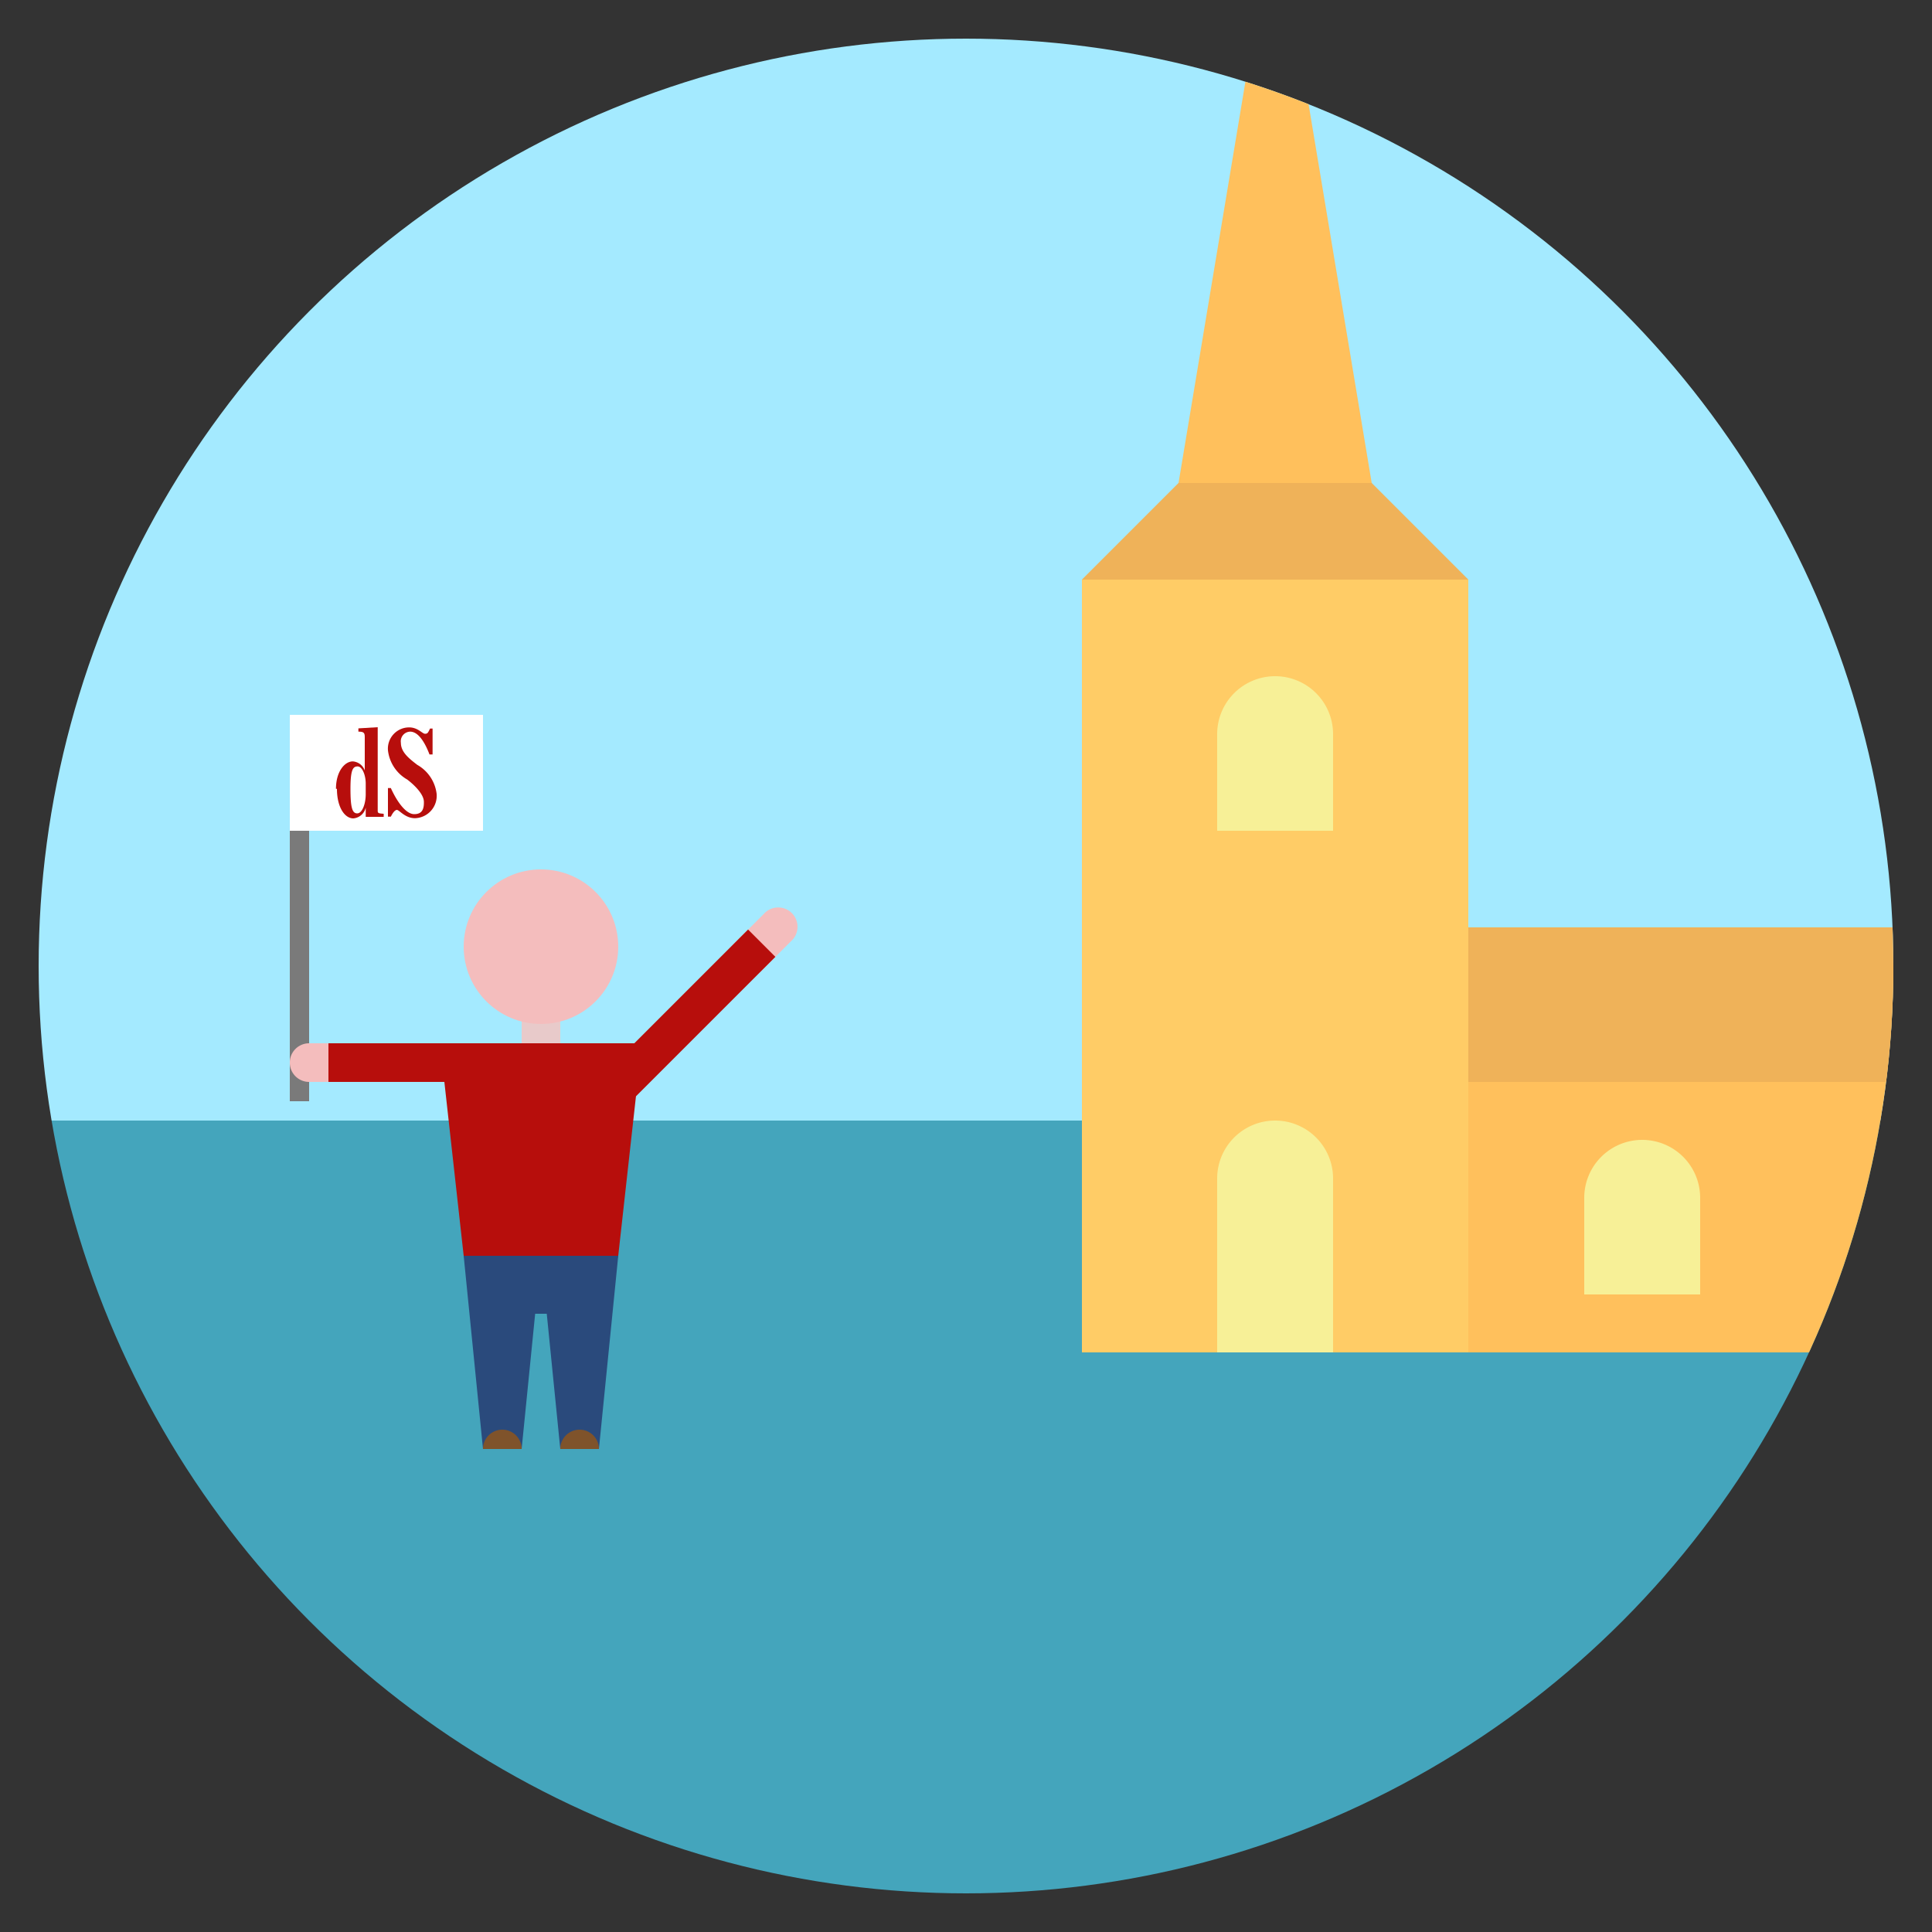 <svg id="Layer_1" data-name="Layer 1" xmlns="http://www.w3.org/2000/svg" xmlns:xlink="http://www.w3.org/1999/xlink" viewBox="0 0 100 100"><rect x="0" y="0" width="100" height="100" fill="#333333" stroke="none"/><defs><style>.cls-1{fill:none;}.cls-2{clip-path:url(#clip-path);}.cls-3{fill:#44a5bc;}.cls-4{fill:#a4eaff;}.cls-5{fill:#fc6;}.cls-6{fill:#ffc05c;}.cls-7{fill:#efb259;}.cls-8{fill:#f7f097;}.cls-9{fill:#7a7a7a;}.cls-10{fill:#fff;}.cls-11{fill:#f4bdbd;}.cls-12{fill:#e8caca;}.cls-13{fill:#b70e0c;}.cls-14{fill:#2a4a7c;}.cls-15{fill:#7f532b;}</style><clipPath id="clip-path"><circle class="cls-1" cx="50" cy="50" r="48"/></clipPath></defs><title>lezersreizen_icons</title><g class="cls-2"><rect class="cls-3" y="58" width="100" height="42"/><rect class="cls-4" width="100" height="58"/><rect class="cls-5" x="56" y="30" width="20" height="40"/><rect class="cls-6" x="76" y="50" width="34" height="20"/><rect class="cls-7" x="76" y="48" width="34" height="8"/><polygon class="cls-7" points="56 30 66 20 76 30 56 30"/><polygon class="cls-6" points="61 25 66 -5 71 25 61 25"/><path class="cls-8" d="M69,38v5H63V38a3,3,0,0,1,6,0Z"/><path class="cls-8" d="M88,62v5H82V62a3,3,0,0,1,6,0Z"/><path class="cls-8" d="M103,62v5H97V62a3,3,0,0,1,6,0Z"/><path class="cls-8" d="M69,61v9H63V61a3,3,0,0,1,6,0Z"/></g><rect class="cls-9" x="15" y="42" width="1" height="15"/><rect class="cls-10" x="15" y="37" width="10" height="6"/><path class="cls-11" d="M18,54v2H16a1,1,0,0,1,0-2Z"/><rect class="cls-12" x="27" y="51.5" width="2" height="3"/><circle class="cls-11" cx="28" cy="49" r="4"/><path class="cls-13" d="M23,56a1.93,1.93,0,0,1,1.85-2h8.3v2Z"/><polygon class="cls-13" points="32 65 24 65 23 56 33 56 32 65"/><rect class="cls-13" x="17" y="54" width="8" height="2"/><path class="cls-11" d="M39.33,50.33l-1.41-1.41,1.6-1.6a1,1,0,1,1,1.41,1.41Z"/><rect class="cls-13" x="29.75" y="51.83" width="11.33" height="2" transform="translate(97.82 65.14) rotate(135)"/><polygon class="cls-14" points="25 75 24 65 28 65 27 75 25 75"/><polygon class="cls-14" points="29 75 28 65 32 65 31 75 29 75"/><polygon class="cls-14" points="31 68 25 68 24 65 32 65 31 68"/><path class="cls-15" d="M25,75a1,1,0,0,1,2,0Z"/><path class="cls-15" d="M29,75a1,1,0,0,1,2,0Z"/><path class="cls-13" d="M17.39,40.83c0-.91.46-1.42.87-1.42a.71.71,0,0,1,.62.47V38.16c0-.23-.05-.29-.33-.29h0V37.7l1-.06v4.29c0,.15,0,.17.31.19v.16l-.93,0V41.8a.72.72,0,0,1-.64.56c-.45,0-.85-.58-.85-1.53m1.49.24v-.51c0-.44-.18-.89-.42-.89s-.37.16-.37,1.16.1,1.27.35,1.27.44-.47.44-1"/><path class="cls-13" d="M20.55,41.92c-.14,0-.27.25-.32.35h-.15V40.79h.15c.32.71.78,1.35,1.21,1.35s.51-.29.5-.65-.43-.81-.86-1.14a2,2,0,0,1-1-1.52,1.1,1.1,0,0,1,1.1-1.18c.45,0,.68.33.82.33s.16-.07.26-.27h.13v1.34h-.16c-.22-.58-.56-1.18-1-1.18a.5.5,0,0,0-.48.58c0,.48.42.81.85,1.14a2,2,0,0,1,1,1.5,1.16,1.16,0,0,1-1.12,1.26c-.52,0-.81-.43-.94-.43"/></svg>
